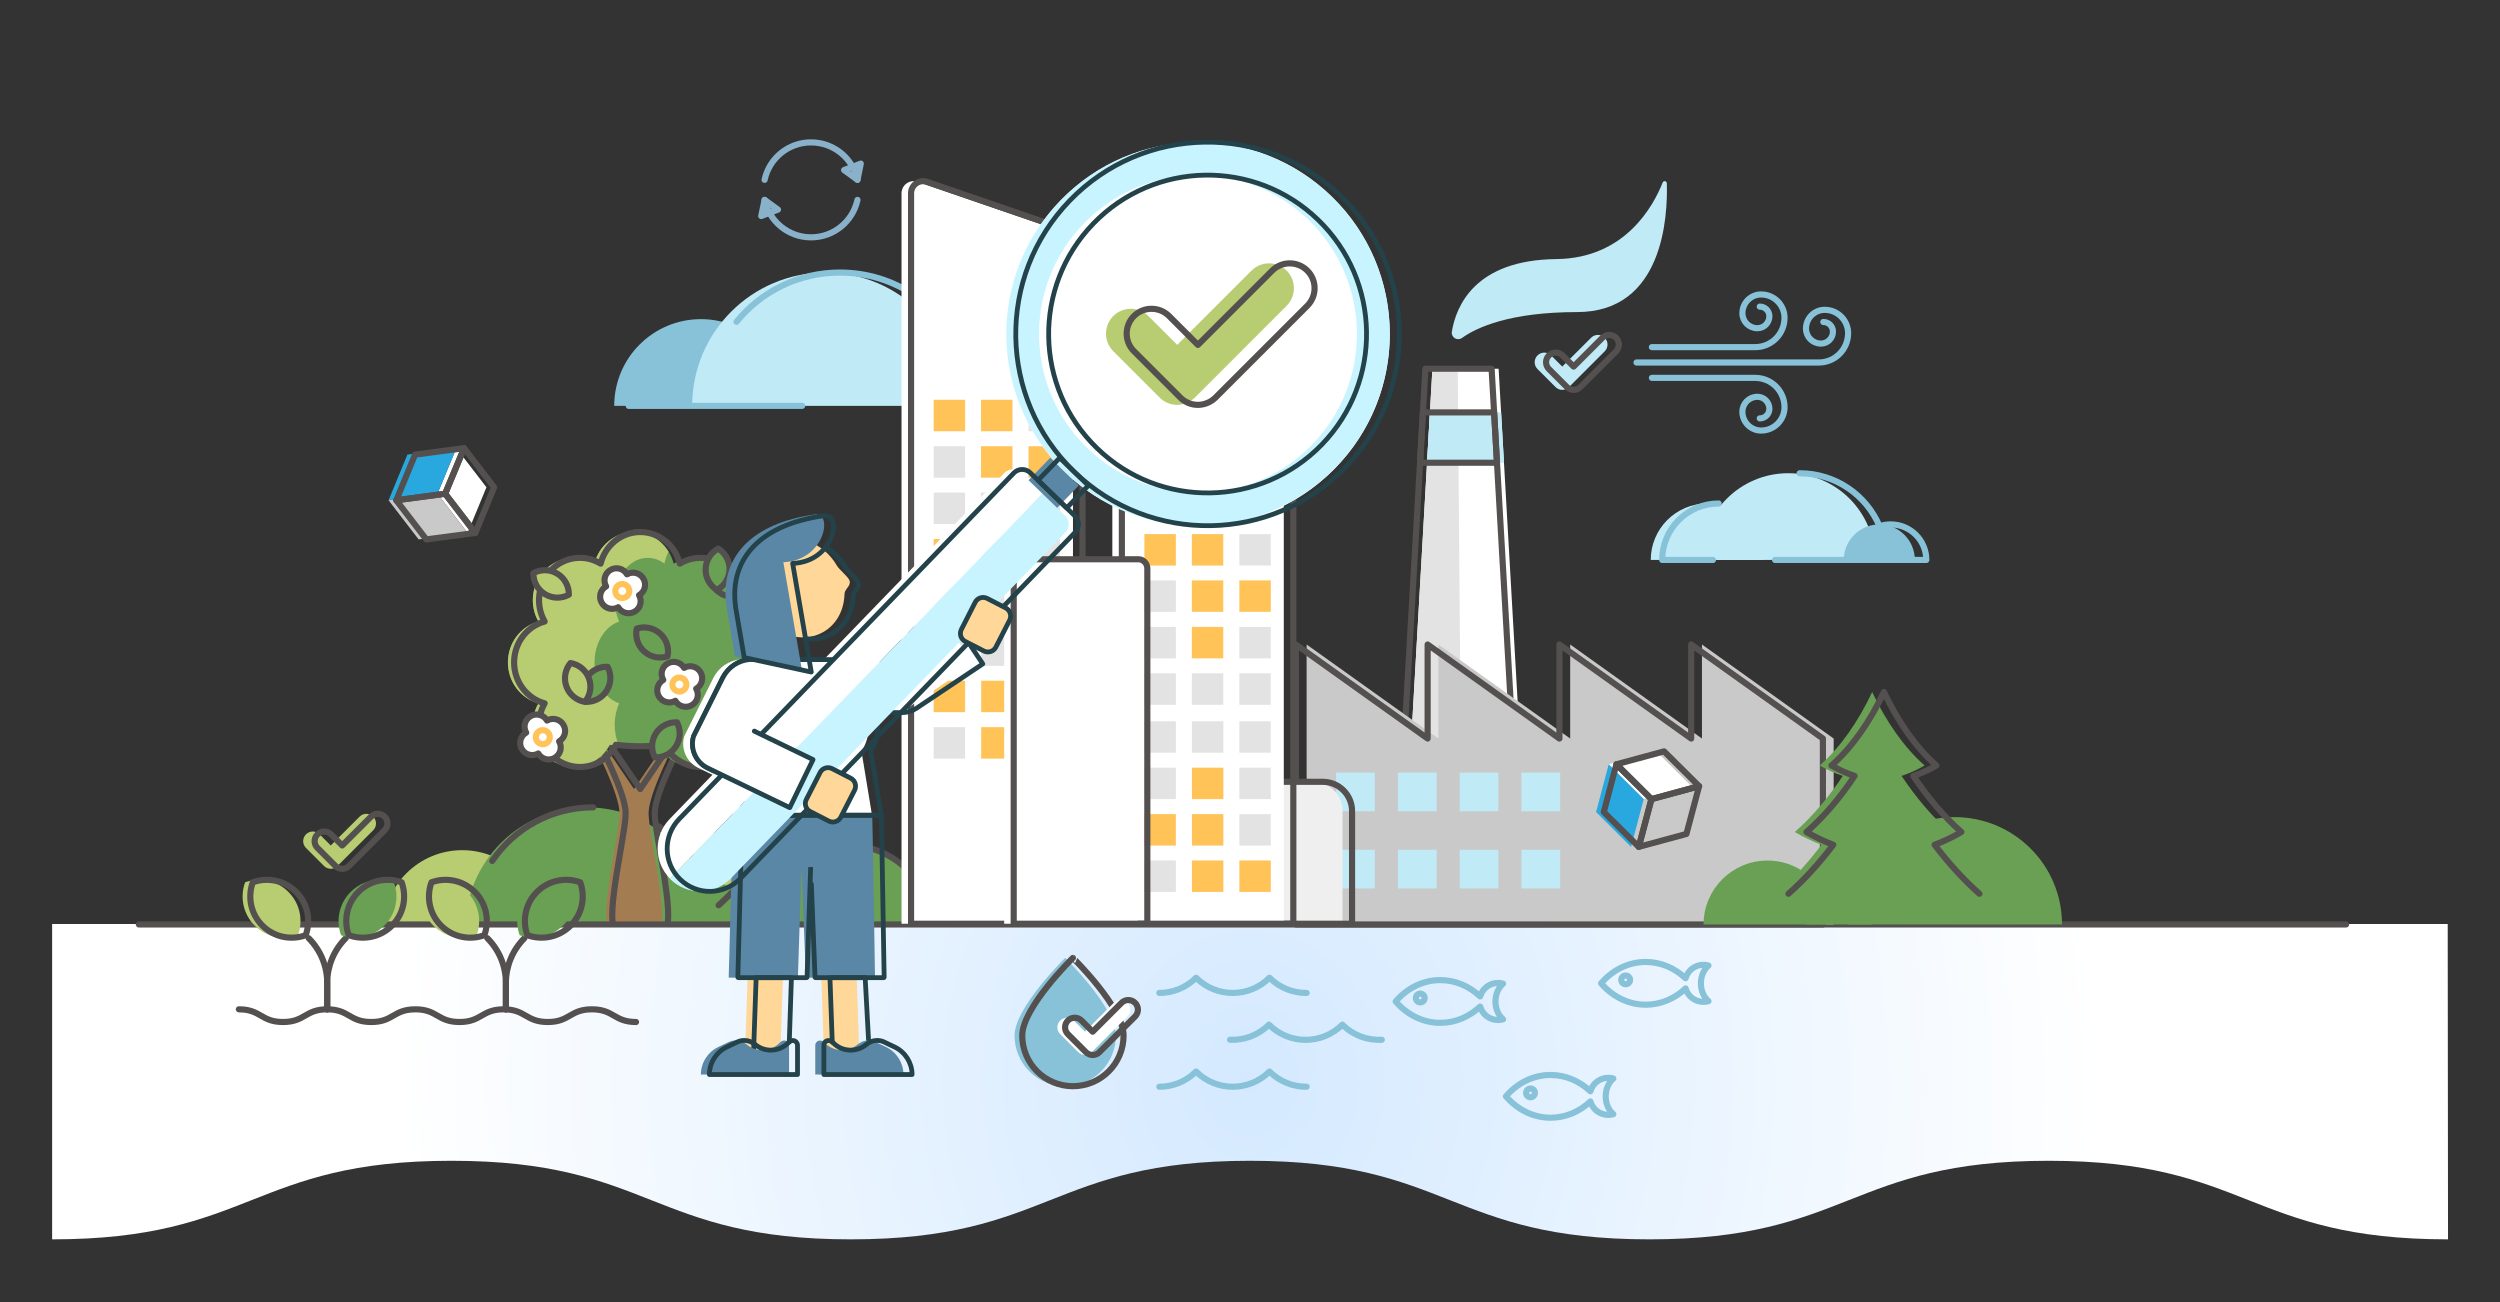 <?xml version="1.0" encoding="UTF-8"?> <!-- Generator: Adobe Illustrator 26.3.1, SVG Export Plug-In . SVG Version: 6.00 Build 0) --> <svg xmlns="http://www.w3.org/2000/svg" xmlns:xlink="http://www.w3.org/1999/xlink" id="Layer_1" x="0px" y="0px" viewBox="0 0 3251.7 1694.1" style="enable-background:new 0 0 3251.7 1694.1;" xml:space="preserve"><rect x="0" y="0" width="3251.7" height="1694.1" fill="#333333" stroke="none"/> <style type="text/css"> .st0{fill:#B8CC71;} .st1{fill:#6AA053;} .st2{fill:none;stroke:#54504F;stroke-width:8;stroke-linecap:round;stroke-linejoin:round;stroke-miterlimit:10;} .st3{fill:#A37C52;} .st4{fill:#6AA053;stroke:#54504F;stroke-width:8;stroke-linecap:round;stroke-linejoin:round;stroke-miterlimit:10;} .st5{fill:#B8CC71;stroke:#54504F;stroke-width:8;stroke-linecap:round;stroke-linejoin:round;stroke-miterlimit:10;} .st6{fill:#FFFFFF;stroke:#54504F;stroke-width:8;stroke-linecap:round;stroke-linejoin:round;stroke-miterlimit:10;} .st7{fill:none;stroke:#FFC357;stroke-width:8;stroke-linecap:round;stroke-linejoin:round;stroke-miterlimit:10;} .st8{fill:url(#XMLID_00000044153829764413525520000010241468661899975099_);} .st9{fill:#88C2D8;} .st10{fill:#C1EAF7;} .st11{fill:none;stroke:#88C2D8;stroke-width:8;stroke-linecap:round;stroke-linejoin:round;stroke-miterlimit:10;} .st12{fill:#EA9188;} .st13{fill:#FFFFFF;} .st14{fill:#E3E3E3;} .st15{fill:#C9C9C9;} .st16{fill:#FFC357;} .st17{fill:#EFEFEF;} .st18{fill:#5B87A6;} .st19{fill:none;stroke:#23424A;stroke-width:6.247;stroke-linecap:round;stroke-linejoin:round;stroke-miterlimit:10;} .st20{fill:#FFD799;} .st21{fill:#C7F4FF;} .st22{fill:none;stroke:#23424A;stroke-width:6.247;stroke-linecap:round;stroke-linejoin:round;stroke-miterlimit:10;} .st23{fill:none;stroke:#89B1C9;stroke-width:8;stroke-linecap:round;stroke-linejoin:round;stroke-miterlimit:10;} .st24{fill:#29A8DF;} </style> <g> <g> <path class="st0" d="M601.2,1105.8c-56.7,0-102.7,46-102.7,102.7h205.5C703.9,1151.8,657.9,1105.8,601.2,1105.8z"></path> <path class="st0" d="M939.5,1082.9c-69.4,0-125.7,56.3-125.7,125.7h251.3C1065.2,1139.1,1008.9,1082.9,939.5,1082.9z"></path> <g> <rect x="951.5" y="1180" class="st1" width="68" height="28.5"></rect> <path class="st1" d="M913.1,1143.6c-35.9,0-64.9,29.1-64.9,64.9h129.8C978.1,1172.7,949,1143.6,913.1,1143.6z"></path> <path class="st1" d="M1103.2,1099.5c-60.2,0-109.1,48.8-109.1,109.1h218.1C1212.3,1148.3,1163.5,1099.5,1103.2,1099.5z"></path> <path class="st1" d="M1074.8,1127.7c9.1-3.4,18.2-7.7,27.2-13c-17.8-15.8-34.1-35.1-48.7-57c7.9-2.5,15.7-6,23.4-10.5 c-21.1-18.7-39.1-44.7-53.2-74.6c-14.2,30-32.1,55.9-53.2,74.6c7.7,4.5,15.5,8,23.4,10.5c-14.6,21.9-30.9,41.2-48.7,57 c9,5.3,18.1,9.6,27.2,13c-14.1,18.6-29.3,35.4-45.5,49.8c63.4,37,130.3,37,193.8,0C1104.1,1163,1088.9,1146.3,1074.8,1127.7z"></path> <path class="st2" d="M1128.3,1177.4c-16.2-14.4-31.4-31.1-45.5-49.8c9.1-3.4,18.2-7.7,27.2-13c-17.8-15.8-34.1-35.1-48.7-57 c7.9-2.5,15.7-6,23.4-10.5c-21.1-18.7-39.1-44.7-53.2-74.6c-14.2,30-32.1,55.9-53.2,74.6c7.7,4.5,15.5,8,23.4,10.5 c-14.6,21.9-30.9,41.2-48.7,57c9,5.3,18.1,9.6,27.2,13c-14.1,18.6-29.3,35.4-45.5,49.8"></path> </g> <path class="st1" d="M763.5,1050.1c-87.5,0-158.4,70.9-158.4,158.4h316.9C921.9,1121,851,1050.1,763.5,1050.1z"></path> <path class="st2" d="M771.5,1050.1c-54.6,0-102.8,27.6-131.3,69.7"></path> <path class="st2" d="M907.8,1127.7c-13.4-22.6-32.3-41.6-54.9-55.1"></path> <g> <path class="st3" d="M843.6,1057c0.5-25.7,34.3-90.5,34.3-90.5l-9.8-4.1l-43.4,63.9l-43.4-63.9l-9.8,4.1c0,0,33.8,64.8,34.3,90.5 c0.5,25.7-26.9,134.1-14,151.6h65.9C870.5,1191.1,843.1,1082.7,843.6,1057z"></path> <path class="st2" d="M851.6,1057c0.5-25.7,34.3-90.5,34.3-90.5l-9.8-4.1l-43.4,63.9l-43.4-63.9l-9.8,4.1c0,0,33.8,64.8,34.3,90.5 c0.5,25.7-26.9,134.1-14,151.6h65.9C878.5,1191.1,851.1,1082.7,851.6,1057z"></path> <path class="st1" d="M988.7,861.6c0-25.6-16.9-47-39.7-53.2c12-21.1,9.2-48.6-8.3-66.7c-17.5-18.1-44.1-20.9-64.5-8.6 c-6-23.6-26.7-41.1-51.5-41.1s-45.5,17.4-51.5,41.1c-20.4-12.4-47-9.5-64.5,8.6c-17.5,18.1-20.3,45.6-8.3,66.7 c-22.9,6.2-39.7,27.6-39.7,53.2c0,25.6,16.9,47,39.7,53.2c-12,21.1-9.2,48.6,8.3,66.7c20.8,21.5,54.5,21.5,75.2,0 c3.7-3.9,6.8-8.2,9.2-12.8c20.6,2.6,42.5,2.6,63.1,0c2.4,4.6,5.5,8.9,9.2,12.8c20.8,21.5,54.5,21.5,75.2,0 c17.5-18.1,20.3-45.6,8.3-66.7C971.8,908.7,988.7,887.2,988.7,861.6z"></path> <g> <path class="st0" d="M805.4,914.8c-18.5-6.2-32.1-27.6-32.1-53.2c0-25.6,13.6-47,32.1-53.2c-9.7-21.1-7.4-48.6,6.7-66.7 c14.1-18.1,35.7-20.9,52.1-8.6c1.1-5.6,3-10.8,5.3-15.6c-9.4-15.3-26-25.5-44.9-25.5c-24.7,0-45.5,17.4-51.5,41.1 c-20.4-12.4-47-9.5-64.5,8.6c-17.5,18.1-20.3,45.6-8.3,66.7c-22.9,6.2-39.7,27.6-39.7,53.2c0,25.6,16.9,47,39.7,53.2 c-12,21.1-9.2,48.6,8.3,66.7c20.8,21.5,54.5,21.5,75.2,0c3.7-3.9,6.8-8.2,9.2-12.8c4,0.5,8,0.9,12.1,1.2 C797.6,952.9,797.6,931.8,805.4,914.8z"></path> </g> <path class="st2" d="M996.7,861.6c0-25.6-16.9-47-39.7-53.2c12-21.1,9.2-48.6-8.3-66.7s-44.1-20.9-64.5-8.6 c-6-23.6-26.7-41.1-51.5-41.1c-24.7,0-45.5,17.4-51.5,41.1c-20.4-12.4-47-9.5-64.5,8.6c-17.5,18.1-20.3,45.6-8.3,66.7 c-22.9,6.2-39.7,27.6-39.7,53.2c0,25.6,16.9,47,39.7,53.2c-12,21.1-9.2,48.6,8.3,66.7c20.8,21.5,54.5,21.5,75.2,0 c3.7-3.9,6.8-8.2,9.2-12.8c20.6,2.6,42.5,2.6,63.1,0c2.4,4.6,5.5,8.9,9.2,12.8c20.8,21.5,54.5,21.5,75.2,0 c17.5-18.1,20.3-45.6,8.3-66.7C979.8,908.7,996.7,887.2,996.7,861.6z"></path> <g> <path class="st4" d="M984,753c-2.7,10.4-10.6,19.2-21.7,22.3c-11.1,3.1-22.5-0.2-30.2-7.7c2.7-10.4,10.6-19.2,21.7-22.3 C964.9,742.2,976.3,745.6,984,753z"></path> </g> <g> <path class="st5" d="M739.9,773.5c-9.4,5.2-21.3,5.3-31.1-0.7c-9.8-6-15.2-16.5-15-27.3c9.4-5.2,21.3-5.3,31.1,0.7 C734.8,752.2,740.1,762.8,739.9,773.5z"></path> </g> <g> <path class="st4" d="M932.5,767.4c-9.1-5.7-15.1-15.9-14.7-27.4c0.4-11.5,6.9-21.4,16.4-26.4c9.1,5.7,15.1,15.9,14.7,27.4 C948.5,752.4,941.9,762.3,932.5,767.4z"></path> </g> <g> <path class="st4" d="M868.2,853.7c-10.2,3.3-21.9,1.2-30.4-6.5c-8.6-7.7-11.8-19.1-9.6-29.6c10.2-3.3,21.9-1.2,30.4,6.5 C867.2,831.8,870.5,843.1,868.2,853.7z"></path> </g> <g> <path class="st4" d="M761.6,912.9c-5-9.5-4.9-21.3,1.2-31.1c6.1-9.7,16.8-14.9,27.5-14.5c5,9.5,4.9,21.3-1.2,31.1 C783,908.1,772.4,913.3,761.6,912.9z"></path> </g> <g> <path class="st4" d="M851.8,985.1c-5-9.5-4.9-21.3,1.2-31.1c6.1-9.7,16.8-14.9,27.5-14.5c5,9.5,4.9,21.3-1.2,31.1 C873.2,980.3,862.6,985.5,851.8,985.1z"></path> </g> <g> <path class="st4" d="M926.2,914.8c6-8.9,16.4-14.5,27.9-13.7c11.5,0.8,21.1,7.7,25.9,17.3c-6,8.9-16.4,14.5-27.9,13.7 S930.9,924.5,926.2,914.8z"></path> </g> <g> <path class="st5" d="M760.8,912.9c-10.6-1.8-20-9-24-19.8c-4-10.8-1.6-22.4,5.2-30.7c10.6,1.8,20,9,24,19.8 S767.7,904.6,760.8,912.9z"></path> </g> </g> <path class="st2" d="M1182.6,1133.8c-19.9-21.1-48.1-34.3-79.4-34.3c-2.8,0-5.5,0.1-8.2,0.3"></path> <path class="st2" d="M1212.3,1208.5c0-20.4-5.6-39.4-15.3-55.7"></path> </g> <g> <g> <g> <path class="st6" d="M727.2,964.3c7.5-4.3,10.1-13.9,5.7-21.4c-4.3-7.5-13.9-10.1-21.4-5.7c-4.3-7.5-13.9-10.1-21.4-5.7 s-10.1,13.9-5.7,21.4c-7.5,4.3-10.1,13.9-5.7,21.4c4.3,7.5,13.9,10.1,21.4,5.7c4.3,7.5,13.9,10.1,21.4,5.7 S731.6,971.8,727.2,964.3z"></path> <ellipse transform="matrix(0.817 -0.577 0.577 0.817 -423.735 582.921)" class="st7" cx="705.8" cy="958.6" rx="9.1" ry="9.1"></ellipse> </g> </g> </g> <g> <g> <g> <path class="st6" d="M905.5,895.8c7.5-4.3,10.1-13.9,5.7-21.4c-4.3-7.5-13.9-10.1-21.4-5.7c-4.3-7.5-13.9-10.1-21.4-5.7 c-7.5,4.3-10.1,13.9-5.7,21.4c-7.5,4.3-10.1,13.9-5.7,21.4c4.3,7.5,13.9,10.1,21.4,5.7c4.3,7.5,13.9,10.1,21.4,5.7 C907.3,912.9,909.9,903.3,905.5,895.8z"></path> <ellipse transform="matrix(0.257 -0.966 0.966 0.257 -203.358 1515.644)" class="st7" cx="884.1" cy="890.1" rx="9.1" ry="9.1"></ellipse> </g> </g> </g> <g> <g> <g> <path class="st6" d="M831.2,774.1c7.5-4.3,10.1-13.9,5.7-21.4c-4.3-7.5-13.9-10.1-21.4-5.7c-4.3-7.5-13.9-10.1-21.4-5.7 c-7.5,4.3-10.1,13.9-5.7,21.4c-7.5,4.3-10.1,13.9-5.7,21.4c4.3,7.5,13.9,10.1,21.4,5.7c4.3,7.5,13.9,10.1,21.4,5.7 C833,791.2,835.5,781.6,831.2,774.1z"></path> <ellipse transform="matrix(0.42 -0.907 0.907 0.42 -227.656 1180.504)" class="st7" cx="809.8" cy="768.4" rx="9.1" ry="9.1"></ellipse> </g> </g> </g> </g> <g id="Layer_3"> </g> <g id="Layer_5"> </g> <radialGradient id="XMLID_00000008147580355197524270000003052890497009928886_" cx="1512.42" cy="287.1" r="1242.976" gradientTransform="matrix(0.892 0 0 -1 276.115 1694)" gradientUnits="userSpaceOnUse"> <stop offset="0" style="stop-color:#D4E9FF"></stop> <stop offset="1" style="stop-color:#FFFFFF"></stop> </radialGradient> <path id="XMLID_00000163788547779885133420000003112127443752394643_" style="fill:url(#XMLID_00000008147580355197524270000003052890497009928886_);" d=" M67.8,1612c259.7,0,259.7-102.2,519.4-102.2S846.8,1612,1106.5,1612s259.7-102.2,519.4-102.2s259.7,102.2,519.4,102.2 s259.7-102.2,519.4-102.2s259.7,102.2,519.4,102.2l-0.4-410.2H67.8V1612z"></path> <g> <g> <g> <path class="st9" d="M911.7,415.1c-62.3,0-112.8,50.5-112.8,112.8h225.6C1024.5,465.6,974,415.1,911.7,415.1z"></path> <path class="st10" d="M1073.7,354.5c-95.7,0-173.4,77.6-173.4,173.4H1247C1247.1,432.2,1169.5,354.5,1073.7,354.5z"></path> <path class="st10" d="M1255.9,456.9c-39.2,0-71,31.8-71,71h142C1326.9,488.7,1295.1,456.9,1255.9,456.9z"></path> </g> </g> <path class="st11" d="M1265.9,527.9h79.8c0-39.2-31.8-71-71-71c-7.8,0-15.3,1.3-22.4,3.6c-26.3-62.3-87.9-106-159.8-106 c-54.3,0-102.7,24.9-134.5,64"></path> <polyline class="st11" points="817.8,527.9 919.2,527.9 1043.3,527.9 "></polyline> </g> <line class="st2" x1="180.6" y1="1202.4" x2="3051.5" y2="1202.4"></line> <path class="st10" d="M1901.5,439.6c-6.1,4.3-14.3-0.8-13.1-8.2c5.5-33.4,30.1-93.3,135.8-94.4c90-0.9,126.7-70,138.4-99.6 c1.1-2.8,5.3-2.1,5.4,0.9c1.3,42.8-4.4,167.6-116.6,167.6C1964.1,406,1921.1,425.6,1901.5,439.6z"></path> <g> <path class="st11" d="M2212.3,1279c0-9.5,3.9-17.9,9.9-23.2c-2.1-0.6-4.3-0.9-6.6-0.9c-11,0-20.3,7.4-23.2,17.5 c-14.1-13.2-32.1-21.2-51.8-21.2c-22.8,0-43.3,10.6-58.1,27.8c14.8,17.1,35.3,27.8,58.1,27.8c19.7,0,37.8-8,51.8-21.2 c2.9,10.1,12.1,17.5,23.2,17.5c2.3,0,4.5-0.3,6.6-0.9C2216.2,1297,2212.3,1288.6,2212.3,1279z"></path> <path class="st11" d="M2120.2,1274.5c0,3.1-2.5,5.7-5.7,5.7c-3.1,0-5.7-2.5-5.7-5.7c0-3.1,2.5-5.7,5.7-5.7 C2117.6,1268.9,2120.2,1271.4,2120.2,1274.5z"></path> </g> <g> <path class="st11" d="M2088.5,1426c0-9.5,3.9-17.9,9.9-23.2c-2.1-0.6-4.3-0.9-6.6-0.9c-11,0-20.3,7.4-23.2,17.5 c-14.1-13.2-32.1-21.2-51.8-21.2c-22.8,0-43.3,10.6-58.1,27.8c14.8,17.1,35.3,27.8,58.1,27.8c19.7,0,37.8-8,51.8-21.2 c2.9,10.1,12.1,17.5,23.2,17.5c2.3,0,4.5-0.3,6.6-0.9C2092.4,1444,2088.5,1435.6,2088.5,1426z"></path> <path class="st11" d="M1996.4,1421.5c0,3.1-2.5,5.7-5.7,5.7s-5.7-2.5-5.7-5.7c0-3.1,2.5-5.7,5.7-5.7S1996.4,1418.4,1996.4,1421.5z"></path> </g> <g> <path class="st11" d="M1945.1,1302.6c0-9.5,3.9-17.9,9.9-23.2c-2.1-0.6-4.3-0.9-6.6-0.9c-11,0-20.3,7.4-23.2,17.5 c-14.1-13.2-32.1-21.2-51.8-21.2c-22.8,0-43.3,10.6-58.1,27.8c14.8,17.1,35.3,27.8,58.1,27.8c19.7,0,37.8-8,51.8-21.2 c2.9,10.1,12.1,17.5,23.2,17.5c2.3,0,4.5-0.3,6.6-0.9C1949,1320.6,1945.1,1312.2,1945.1,1302.6z"></path> <path class="st11" d="M1853,1298.1c0,3.1-2.5,5.7-5.7,5.7c-3.1,0-5.7-2.5-5.7-5.7c0-3.1,2.5-5.7,5.7-5.7 C1850.5,1292.5,1853,1295,1853,1298.1z"></path> </g> <g> <g> <rect x="1806.2" y="1135.2" class="st12" width="201.8" height="64.9"></rect> <polygon class="st13" points="1863.1,479.6 1949.2,479.6 1986.7,1135.2 1825.7,1135.2 "></polygon> <g id="XMLID_4_"> <g> <polygon class="st14" points="1863.1,479.6 1825.7,1135.2 1901.3,1135.2 1896.1,479.6 "></polygon> </g> </g> <polygon class="st10" points="1956.2,601.9 1856.1,601.9 1859.8,536.4 1952.5,536.4 "></polygon> </g> <g> <rect x="1796.2" y="1135.2" class="st2" width="201.8" height="64.9"></rect> <polygon class="st2" points="1854,479.6 1940.1,479.6 1977.6,1135.2 1816.6,1135.2 "></polygon> <polygon class="st2" points="1947.1,601.9 1847,601.9 1850.7,536.4 1943.4,536.4 "></polygon> </g> <polygon class="st15" points="1870.9,960.6 1870.9,838.3 2042.3,960.6 2042.3,838.3 2213.7,960.6 2213.7,838.3 2385,960.6 2385,1202.4 1699.5,1202.4 1699.5,960.6 1699.5,838.3 "></polygon> <polygon class="st2" points="1856.9,960.6 1856.9,838.3 2028.3,960.6 2028.3,838.3 2199.7,960.6 2199.7,838.3 2371,960.6 2371,1202.4 1685.5,1202.4 1685.5,960.6 1685.5,838.3 "></polygon> <g> <g> <rect x="1737.9" y="1105.3" class="st10" width="50.3" height="50.3"></rect> <rect x="1818.3" y="1105.3" class="st10" width="50.3" height="50.3"></rect> <rect x="1898.6" y="1105.3" class="st10" width="50.3" height="50.3"></rect> <rect x="1978.9" y="1105.3" class="st10" width="50.4" height="50.3"></rect> </g> <g> <rect x="1737.9" y="1004.9" class="st10" width="50.3" height="50.3"></rect> <rect x="1818.3" y="1004.9" class="st10" width="50.3" height="50.3"></rect> <rect x="1898.6" y="1004.9" class="st10" width="50.3" height="50.3"></rect> <rect x="1978.9" y="1004.9" class="st10" width="50.4" height="50.3"></rect> </g> </g> </g> <g> <path class="st13" d="M1193.4,236.5l191.7,65.9c6.3,2.2,10.5,8.1,10.5,14.8v884.3h-223V251.3C1172.7,240.5,1183.3,233,1193.4,236.5 z"></path> <path class="st2" d="M1205.8,236.5l191.7,65.9c6.3,2.2,10.5,8.1,10.5,14.8v884.3h-223V251.3C1185.1,240.5,1195.7,233,1205.8,236.5z "></path> <g> <g> <rect x="1337.8" y="520" class="st14" width="40.9" height="40.9"></rect> <rect x="1276" y="520" class="st16" width="40.9" height="40.9"></rect> <rect x="1214.4" y="520" class="st16" width="40.9" height="40.9"></rect> </g> <g> <rect x="1337.8" y="580.4" class="st16" width="40.9" height="40.9"></rect> <rect x="1276" y="580.4" class="st16" width="40.9" height="40.9"></rect> <rect x="1214.4" y="580.4" class="st14" width="40.9" height="40.9"></rect> </g> <g> <rect x="1337.8" y="640.7" class="st14" width="40.9" height="40.9"></rect> <rect x="1276" y="640.7" class="st14" width="40.9" height="40.9"></rect> <rect x="1214.4" y="640.7" class="st14" width="40.9" height="40.9"></rect> </g> <g> <rect x="1337.8" y="701.1" class="st14" width="40.9" height="40.9"></rect> <rect x="1276" y="701.1" class="st14" width="40.9" height="40.9"></rect> <rect x="1214.4" y="701.1" class="st16" width="40.9" height="40.9"></rect> </g> </g> <g> <g> <rect x="1214.4" y="945.8" class="st14" width="40.9" height="40.9"></rect> <rect x="1276.2" y="945.8" class="st16" width="40.9" height="40.9"></rect> <rect x="1337.8" y="945.8" class="st16" width="40.9" height="40.9"></rect> </g> <g> <rect x="1214.4" y="885.4" class="st16" width="40.9" height="40.9"></rect> <rect x="1276.2" y="885.4" class="st16" width="40.9" height="40.9"></rect> <rect x="1337.8" y="885.4" class="st14" width="40.9" height="40.9"></rect> </g> <g> <rect x="1214.4" y="825.2" class="st14" width="40.9" height="40.9"></rect> <rect x="1276.2" y="825.2" class="st14" width="40.9" height="40.9"></rect> <rect x="1337.8" y="825.2" class="st14" width="40.9" height="40.9"></rect> </g> <g> <rect x="1214.4" y="764.7" class="st14" width="40.9" height="40.9"></rect> <rect x="1276.2" y="764.7" class="st14" width="40.9" height="40.9"></rect> <rect x="1337.8" y="764.7" class="st16" width="40.9" height="40.9"></rect> </g> </g> <path class="st17" d="M1708.1,1016.9h-134v184.6h172.1v-146.4C1746.3,1034,1729.2,1016.9,1708.1,1016.9z"></path> <path class="st2" d="M1720.5,1016.9h-134v184.6h172.1v-146.4C1758.7,1034,1741.6,1016.9,1720.5,1016.9z"></path> <path class="st13" d="M1462.5,631h191.7c8.7,0,15.6,7.1,15.6,15.6v554.9h-223V646.6C1446.9,638.1,1453.8,631,1462.5,631z"></path> <path class="st2" d="M1474.9,631h191.7c8.7,0,15.6,7.1,15.6,15.6v554.9h-223V646.6C1459.3,638.1,1466.2,631,1474.9,631z"></path> <g> <g> <rect x="1612" y="694.7" class="st14" width="40.9" height="40.9"></rect> <rect x="1550.2" y="694.7" class="st16" width="40.9" height="40.9"></rect> <rect x="1488.5" y="694.7" class="st16" width="40.9" height="40.9"></rect> </g> <g> <rect x="1612" y="754.9" class="st16" width="40.9" height="40.9"></rect> <rect x="1550.2" y="754.9" class="st16" width="40.9" height="40.9"></rect> <rect x="1488.5" y="754.9" class="st14" width="40.9" height="40.9"></rect> </g> <g> <rect x="1612" y="815.4" class="st14" width="40.9" height="40.9"></rect> <rect x="1550.2" y="815.4" class="st16" width="40.9" height="40.9"></rect> <rect x="1488.5" y="815.4" class="st14" width="40.9" height="40.9"></rect> </g> <g> <rect x="1612" y="875.8" class="st14" width="40.9" height="40.9"></rect> <rect x="1550.2" y="875.8" class="st14" width="40.9" height="40.9"></rect> <rect x="1488.5" y="875.8" class="st14" width="40.9" height="40.9"></rect> </g> </g> <g> <g> <rect x="1488.5" y="1119.2" class="st14" width="40.9" height="40.9"></rect> <rect x="1550.3" y="1119.2" class="st16" width="40.9" height="40.9"></rect> <rect x="1612" y="1119.2" class="st16" width="40.9" height="40.9"></rect> </g> <g> <rect x="1488.5" y="1058.9" class="st16" width="40.9" height="40.9"></rect> <rect x="1550.3" y="1058.9" class="st16" width="40.9" height="40.9"></rect> <rect x="1612" y="1058.9" class="st14" width="40.9" height="40.9"></rect> </g> <g> <rect x="1488.5" y="998.5" class="st14" width="40.9" height="40.9"></rect> <rect x="1550.3" y="998.5" class="st16" width="40.9" height="40.9"></rect> <rect x="1612" y="998.5" class="st14" width="40.9" height="40.9"></rect> </g> <g> <rect x="1488.5" y="938.1" class="st14" width="40.9" height="40.9"></rect> <rect x="1550.3" y="938.1" class="st14" width="40.9" height="40.9"></rect> <rect x="1612" y="938.1" class="st14" width="40.9" height="40.9"></rect> </g> </g> <path class="st13" d="M1468.2,727.4h-150.6c-6.3,0-11.5,5.2-11.5,11.5v462.6h173.8V739.1C1479.7,732.6,1474.6,727.4,1468.2,727.4z"></path> <path class="st2" d="M1480.6,727.4H1330c-6.3,0-11.5,5.2-11.5,11.5v462.6h173.8V739.1C1492.1,732.6,1487,727.4,1480.6,727.4z"></path> </g> <g> <path class="st2" d="M310.7,1312.8c28.7,0,28.7,16.5,57.4,16.5c28.7,0,28.7-16.5,57.4-16.5c28.7,0,28.7,16.5,57.4,16.5 c28.7,0,28.7-16.5,57.4-16.5c28.7,0,28.7,16.5,57.4,16.5c28.7,0,28.7-16.5,57.4-16.5c28.7,0,28.7,16.5,57.4,16.5 c28.7,0,28.7-16.5,57.4-16.5s28.7,16.5,57.4,16.5"></path> <path class="st2" d="M633.9,1220.3c15.4,15.4,24.1,36.4,24.1,58.2v34.4"></path> <path class="st0" d="M607.5,1160.1c-15.2-15.2-37.3-19.4-56.3-12.5c-6.9,19-2.8,41.1,12.5,56.3c15.2,15.2,37.3,19.4,56.3,12.5 C626.9,1197.4,622.7,1175.3,607.5,1160.1z"></path> <path class="st2" d="M682.1,1220.3c-15.4,15.4-24.1,36.4-24.1,58.2v34.4"></path> <path class="st1" d="M688.4,1160.1c15.2-15.2,37.3-19.4,56.3-12.5c6.9,19,2.8,41.1-12.5,56.3c-15.2,15.2-37.3,19.4-56.3,12.5 C669.1,1197.4,673.2,1175.3,688.4,1160.1z"></path> <path class="st2" d="M401.5,1220.3c15.4,15.4,24.1,36.4,24.1,58.2v34.4"></path> <path class="st0" d="M375.1,1160.1c-15.2-15.2-37.3-19.4-56.3-12.5c-6.9,19-2.8,41.1,12.5,56.3c15.2,15.2,37.3,19.4,56.3,12.5 C394.5,1197.4,390.4,1175.3,375.1,1160.1z"></path> <path class="st2" d="M449.7,1220.3c-15.4,15.4-24.1,36.4-24.1,58.2v34.4"></path> <path class="st1" d="M456.1,1160.1c15.2-15.2,37.3-19.4,56.3-12.5c6.9,19,2.8,41.1-12.5,56.3c-15.2,15.2-37.3,19.4-56.3,12.5 C436.7,1197.4,440.9,1175.3,456.1,1160.1z"></path> <path class="st2" d="M617.5,1160.1c-15.2-15.2-37.3-19.4-56.3-12.5c-6.9,19-2.8,41.1,12.5,56.3c15.2,15.2,37.3,19.4,56.3,12.5 C636.9,1197.4,632.7,1175.3,617.5,1160.1z"></path> <path class="st2" d="M698.4,1160.1c15.2-15.2,37.3-19.4,56.3-12.5c6.9,19,2.8,41.1-12.5,56.3c-15.2,15.2-37.3,19.4-56.3,12.5 C679.1,1197.4,683.2,1175.3,698.4,1160.1z"></path> <path class="st2" d="M385.1,1160.1c-15.2-15.2-37.3-19.4-56.3-12.5c-6.9,19-2.8,41.1,12.5,56.3c15.2,15.2,37.3,19.4,56.3,12.5 C404.5,1197.4,400.4,1175.3,385.1,1160.1z"></path> <path class="st2" d="M466.1,1160.1c15.2-15.2,37.3-19.4,56.3-12.5c6.9,19,2.8,41.1-12.5,56.3c-15.2,15.2-37.3,19.4-56.3,12.5 C446.7,1197.4,450.9,1175.3,466.1,1160.1z"></path> </g> <g> <rect x="2348.1" y="1165.9" class="st1" width="87.2" height="36.5"></rect> <path class="st1" d="M2298.9,1119.3c-45.9,0-83.1,37.2-83.1,83.1h166.2C2382.1,1156.5,2344.9,1119.3,2298.9,1119.3z"></path> <path class="st1" d="M2542.3,1062.8c-77.2,0-139.6,62.6-139.6,139.6h279.3C2682.1,1125.2,2619.5,1062.8,2542.3,1062.8z"></path> <path class="st1" d="M2501,1098.8c11.7-4.4,23.4-9.9,34.8-16.6c-22.9-20.2-43.7-45-62.5-73c10.1-3.3,20.1-7.8,30-13.5 c-27.1-24-50-57.2-68.2-95.6c-18.1,38.4-41.1,71.6-68.2,95.6c9.9,5.7,19.9,10.2,30,13.5c-18.6,28.1-39.5,52.8-62.5,73 c11.6,6.7,23.1,12.2,34.8,16.6c-18.1,23.8-37.5,45.3-58.3,63.7c81.2,47.4,166.9,47.4,248.1,0 C2538.5,1144.1,2519.1,1122.7,2501,1098.8z"></path> <path class="st2" d="M2574.6,1162.5c-20.8-18.4-40.2-39.9-58.3-63.7c11.7-4.4,23.4-9.9,34.8-16.6c-22.9-20.2-43.7-45-62.5-73 c10.1-3.3,20.1-7.8,30-13.5c-27.1-24-50-57.2-68.2-95.6c-18.1,38.4-41.1,71.6-68.2,95.6c9.9,5.7,19.9,10.2,30,13.5 c-18.6,28.1-39.5,52.8-62.5,73c11.6,6.7,23.1,12.2,34.8,16.6c-18.1,23.8-37.5,45.3-58.3,63.7"></path> </g> <g> <path class="st18" d="M947.8,1271.1l5.8-210.2c0-0.2,0.2-0.5,0.5-0.5h88.3h1.1h91c0.3,0,3.6,210.7,3.6,210.7c0,0.3-0.2,0.5-0.5,0.5 h-88.9c-0.3,0-0.5-0.2-0.5-0.5c0,0-5.7-143.9-5.7-143.4l-4.7,143.4c0,0.2-0.2,0.5-0.5,0.5h-88.9 C947.9,1271.6,947.8,1271.2,947.8,1271.1z"></path> <g> <path class="st13" d="M953.2,1020.7v39.6h181l-13.7-83.2l0.5-0.8c8.4-12.9,10.8-28.9,6.5-43.7l-1.6-5.7h34.9c7,0,13.6-2,19.3-5.8 l85.9-57.6l-38.5-57.5l-77.2,51.8h-67.9h-18.6l-100.1-0.2c-7.5,0.5-14.6,3-20.8,7.1s-11.2,9.6-14.7,16.4l-38.1,76.3 c-4.9,16.1,2.6,33.8,18.2,41.4L953.2,1020.7z"></path> </g> <g> <path class="st19" d="M1138,926.9h34.9c7,0,13.6-2,19.3-5.8l86.1-57.6l-38.5-57.5l-77.2,51.8h-67.9"></path> </g> <path class="st19" d="M965.3,1020.7v39.6h181l-13.7-83.2l0.5-0.8c8.4-12.9,10.8-28.9,6.5-43.7l-9.9-34.7"></path> <polygon class="st20" points="1117.7,1372.5 1071.8,1372.5 1068.3,1271.6 1114.3,1271.6 "></polygon> <polyline class="st19" points="1082.5,1355.4 1079.5,1271.6 1125.3,1271.6 1129.9,1356.4 "></polyline> <path class="st18" d="M1066.7,1353.4c1.8,0,3.5,0.8,4.8,1.9c5.9,6.5,14.2,10.6,23.7,10.6c7.8,0,14.9-2.8,20.4-7.4 c4-3.3,8.8-5.2,13.9-5.2h0.2c3,0,6.1,0.6,8.8,1.9l13.7,6.5c13.9,6.5,22.9,20.6,22.9,35.9l0,0h-114.7v-37.9 C1060.4,1356.2,1063.2,1353.4,1066.7,1353.4L1066.7,1353.4z"></path> <path class="st19" d="M1077.9,1353.4c1.8,0,3.5,0.8,4.8,1.9c5.9,6.5,14.2,10.6,23.7,10.6c7.8,0,14.9-2.8,20.4-7.4 c4-3.3,8.8-5.2,13.9-5.2h0.2c3,0,6.1,0.6,8.8,1.9l13.7,6.5c13.9,6.5,22.9,20.6,22.9,35.9l0,0h-114.7v-37.9 C1071.4,1356.2,1074.3,1353.4,1077.9,1353.4L1077.9,1353.4z"></path> <polygon class="st20" points="969,1372.5 1014.9,1372.5 1018.4,1271.6 972.4,1271.6 "></polygon> <polyline class="st19" points="1026.6,1355.4 1029.4,1271.6 983.5,1271.6 980,1372.5 "></polyline> <path class="st18" d="M1020,1353.4c-1.8,0-3.5,0.8-4.8,1.9c-5.9,6.5-14.2,10.6-23.7,10.6c-7.8,0-14.9-2.8-20.4-7.4 c-4-3.3-8.8-5.2-13.9-5.2H957c-3,0-6.1,0.6-8.8,1.9l-13.7,6.5c-13.9,6.5-22.9,20.6-22.9,35.9l0,0h114.7v-37.9 C1026.3,1356.2,1023.5,1353.4,1020,1353.4L1020,1353.4z"></path> <path class="st19" d="M1031,1353.4c-1.7,0-3.5,0.8-4.7,1.9c-5.9,6.5-14.2,10.6-23.7,10.6c-7.8,0-14.9-2.8-20.4-7.4 c-4-3.3-8.8-5.2-13.9-5.2h-0.2c-3,0-6.1,0.6-8.8,1.9l-13.7,6.5c-13.9,6.5-22.9,20.6-22.9,35.9l0,0h114.6v-37.9 C1037.3,1356.2,1034.5,1353.4,1031,1353.4L1031,1353.4z"></path> <path class="st19" d="M981.1,951l76.4,37l-30.3,62.5l-106.8-51.6c-15.5-7.6-23.1-25.3-18.2-41.4l38.1-76.3l0,0 c7-13.6,20.5-22.4,35.7-23.5l100.1,0.2h18.6"></path> <path class="st19" d="M959.7,1271.1c0,0,5.5-210.2,5.8-210.2l88.8-0.5h1.1h88.3c0.3,0,2.7-0.2,2.7,0l3.6,210.7 c0,0.3-0.2,0.5-0.5,0.5h-88.9c-0.3,0-0.5-0.2-0.5-0.5c0,0-5.7-143.9-5.7-143.4l-4.7,143.4c0,0.2-0.2,0.5-0.5,0.5h-88.9 C960,1271.6,959.6,1271.2,959.7,1271.1z"></path> <g> <g> <ellipse transform="matrix(0.707 -0.707 0.707 0.707 149.178 1229.248)" class="st13" cx="1558.4" cy="434.6" rx="249.4" ry="249.4"></ellipse> <path class="st13" d="M1327.6,614.9c-6-5.9-15.6-5.7-21.3,0.3L871,1065.3c-21,21.7-20.7,56.2,0.5,77.5L1355.9,642L1327.6,614.9z"></path> <path class="st21" d="M1385.6,671.1l-29.8-28.9L871.3,1143c0.3,0.3,0.5,0.6,0.8,0.8l0,0c22.1,21.3,57.2,20.7,78.5-1.3 l435.3-450.1C1391.9,686.4,1391.6,676.8,1385.6,671.1z"></path> <rect x="1350.4" y="602.5" transform="matrix(0.695 -0.719 0.719 0.695 -33.94 1176.769)" class="st18" width="40.6" height="51.8"></rect> <path class="st21" d="M1731.8,255.1c-99.1-95.8-256.9-93.3-352.7,5.8s-93.3,256.9,5.8,352.7s257,93.2,352.7-5.8 C1833.3,508.7,1830.8,351,1731.8,255.1z M1414.5,583.1c-82.1-79.4-84.3-210.2-4.9-292.3s210.2-84.3,292.3-4.9 s84.3,210.2,4.9,292.3C1627.5,660.2,1496.6,662.4,1414.5,583.1z"></path> </g> <path class="st19" d="M884.7,1143.8L884.7,1143.8c-22.1-21.3-22.6-56.4-1.3-78.5l435.3-450.1c5.8-6,15.3-6.1,21.3-0.3l58.1,56.2 c6,5.8,6.1,15.3,0.3,21.3l-435.3,450.1C941.8,1164.6,906.6,1165.1,884.7,1143.8z"></path> <rect x="1362.7" y="602.6" transform="matrix(0.695 -0.719 0.719 0.695 -30.208 1185.678)" class="st22" width="40.6" height="51.8"></rect> <path class="st19" d="M1744.1,255.1c-99.1-95.8-256.9-93.3-352.7,5.8s-93.3,256.9,5.8,352.7s257,93.2,352.7-5.8 C1845.8,508.7,1843.1,351,1744.1,255.1z M1427,583.1c-82.1-79.4-84.3-210.2-4.9-292.3c79.4-82.1,210.2-84.3,292.3-4.9 s84.3,210.2,4.9,292.3C1639.9,660.2,1508.9,662.4,1427,583.1z"></path> </g> <g> <path class="st20" d="M1313.3,806.5l-18,35.2c-2.9,5.7-9.8,7.9-15.5,5.1l-24.3-12.5c-5.7-2.9-7.9-9.8-5.1-15.5l18-35.4 c2.9-5.7,9.8-7.9,15.5-5.1l24.3,12.5C1313.9,793.8,1316.1,800.8,1313.3,806.5z"></path> <path class="st19" d="M1313.3,806.5l-18,35.2c-2.9,5.7-9.8,7.9-15.5,5.1l-24.3-12.5c-5.7-2.9-7.9-9.8-5.1-15.5l18-35.4 c2.9-5.7,9.8-7.9,15.5-5.1l24.3,12.5C1313.9,793.8,1316.1,800.8,1313.3,806.5z"></path> </g> <path class="st13" d="M981.3,951.1l76.4,37l-30.3,62.5L920.6,999c-15.5-7.6-23.1-25.3-18.2-41.4l38.1-76.3l0,0 c7-13.6,20.5-22.4,35.7-23.5"></path> <path class="st19" d="M981.1,951l76.4,37l-30.3,62.5l-106.8-51.6c-15.5-7.6-23.1-25.3-18.2-41.4l38.1-76.3l0,0 c7-13.6,20.5-22.4,35.7-23.5l100.1,0.2h6.6"></path> <g> <path class="st20" d="M1111.6,1027.7l-18,35.2c-2.9,5.7-9.8,7.9-15.5,5.1l-24.3-12.5c-5.7-2.9-7.9-9.8-5.1-15.5l18-35.2 c2.9-5.7,9.8-7.9,15.5-5.1l24.3,12.5C1112.2,1015.1,1114.4,1022,1111.6,1027.7z"></path> <path class="st19" d="M1111.6,1027.7l-18,35.2c-2.9,5.7-9.8,7.9-15.5,5.1l-24.3-12.5c-5.7-2.9-7.9-9.8-5.1-15.5l18-35.2 c2.9-5.7,9.8-7.9,15.5-5.1l24.3,12.5C1112.2,1015.1,1114.4,1022,1111.6,1027.7z"></path> </g> <path class="st20" d="M987.4,794c18,31.6,55.4,44.1,83.4,28.1c17.5-10,27.1-28.9,27.6-49.3c0.1-7.1,8.8-10.4,6.6-17.5 c-1.6-5.2-13.5-14.4-16.3-19.3c-18-31.6-55.4-44.1-83.4-28.1C977.3,723.8,969.1,762.4,987.4,794z"></path> <path class="st19" d="M1049.9,831c11,1.1,22.3-0.9,32.2-6.6c17.5-10,27.1-28.9,27.6-49.3c0.1-7.1,8.8-10.4,6.6-17.5 c-1.6-5.2-13.5-14.4-16.3-19.3c-6.6-11.5-15.8-20.5-26.2-26.5"></path> <path class="st18" d="M1059.8,669.1c-84.1,12-120.1,56.1-115.8,111.2c0.1,3,0.6,5.8,0.9,8.8l0,0l11.1,64.6l87.2,18.8l0,0 l-24.3-141.2C1073.5,728.9,1083.8,665.6,1059.8,669.1z"></path> <path class="st19" d="M1071.8,670.7c-84.1,12-120.1,56.1-115.8,111.2c0.1,3,0.6,5.8,0.9,8.8l0,0l11.1,64.6l87.2,18.8l0,0 L1031,732.8C1085.5,730.6,1095.8,667.5,1071.8,670.7z"></path> </g> <g> <path class="st23" d="M1115.3,233.9c-6-27.8-30.7-48.7-60.4-48.7s-54.4,20.9-60.4,48.7"></path> <polygon class="st23" points="1097.9,221.2 1115.3,233.9 1119.6,212.8 "></polygon> <path class="st23" d="M994.5,260c6,27.8,30.7,48.7,60.4,48.7s54.4-20.9,60.4-48.7"></path> <polygon class="st23" points="1011.9,272.6 994.5,260 990.1,281 "></polygon> </g> <g> <g> <polyline class="st13" points="2200,1022.6 2138,1039.4 2092.4,994.1 2154.4,977.3 2200,1022.6 "></polyline> <polygon class="st15" points="2138,1039.4 2121.5,1101.5 2183.5,1084.7 2200,1022.6 "></polygon> <polygon class="st24" points="2076,1056.2 2092.4,994.1 2138,1039.4 2121.5,1101.5 "></polygon> </g> <g> <polyline class="st2" points="2210,1022.6 2148,1039.4 2102.4,994.1 2164.4,977.3 2210,1022.6 "></polyline> <polygon class="st2" points="2148,1039.4 2131.5,1101.5 2193.5,1084.7 2210,1022.6 "></polygon> <polygon class="st2" points="2086,1056.2 2102.4,994.1 2148,1039.4 2131.5,1101.5 "></polygon> </g> </g> <g> <g> <polyline class="st13" points="608.2,693.2 569,642.2 593.6,582.9 632.7,633.8 608.2,693.2 "></polyline> <polygon class="st15" points="569,642.2 505.4,650.7 544.5,701.6 608.2,693.2 "></polygon> <polygon class="st24" points="529.9,591.3 593.6,582.9 569,642.2 505.4,650.7 "></polygon> </g> <g> <polyline class="st2" points="618.2,693.2 579,642.2 603.6,582.9 642.7,633.8 618.2,693.2 "></polyline> <polygon class="st2" points="579,642.2 515.4,650.7 554.5,701.6 618.2,693.2 "></polygon> <polygon class="st2" points="539.9,591.3 603.6,582.9 579,642.2 515.4,650.7 "></polygon> </g> </g> <g> <path class="st0" d="M1531.1,526.6c-8.3,0-16.5-3.2-22.8-9.5l-60.3-60.3c-12.6-12.6-12.6-33.1,0-45.7c12.6-12.6,33.1-12.6,45.7,0 l37.5,37.5l96.6-96.6c12.6-12.6,33.1-12.6,45.7,0c12.6,12.6,12.6,33.1,0,45.7l-119.5,119.5C1547.6,523.4,1539.3,526.6,1531.1,526.6 z"></path> </g> <g> <path class="st2" d="M1558,526.6c-8.3,0-16.5-3.2-22.8-9.5l-60.3-60.3c-12.6-12.6-12.6-33.1,0-45.7c12.6-12.6,33.1-12.6,45.7,0 l37.5,37.5l96.6-96.6c12.6-12.6,33.1-12.6,45.7,0c12.6,12.6,12.6,33.1,0,45.7l-119.5,119.5C1574.5,523.4,1566.2,526.6,1558,526.6z"></path> </g> <g> <g> <g> <path class="st10" d="M2220.5,654.9c-40.5,0-73.4,32.8-73.4,73.4h146.7C2293.9,687.8,2261,654.9,2220.5,654.9z"></path> <path class="st10" d="M2325.9,615.5c-62.3,0-112.8,50.5-112.8,112.8h225.6C2438.7,666,2388.2,615.5,2325.9,615.5z"></path> <path class="st9" d="M2444.4,682.1c-25.5,0-46.2,20.7-46.2,46.2h92.4C2490.6,702.8,2469.9,682.1,2444.4,682.1z"></path> </g> </g> <path class="st11" d="M2308.8,728.3h104.3h40.5h51.9c0-25.5-20.7-46.2-46.2-46.2c-5.1,0-10,0.8-14.6,2.4 c-17.1-40.5-57.2-68.9-103.9-68.9"></path> <path class="st11" d="M2235.4,654.9c-40.5,0-73.4,32.8-73.4,73.4h66"></path> </g> <path class="st9" d="M1451.4,1346.9c0,36.4-29.5,65.9-65.9,65.9c-36.4,0-65.9-29.5-65.9-65.9c0-36.4,65.9-101,65.9-101 S1451.4,1310.5,1451.4,1346.9z"></path> <path class="st2" d="M1461.4,1346.9c0,36.4-29.5,65.9-65.9,65.9c-36.4,0-65.9-29.5-65.9-65.9c0-36.4,65.9-101,65.9-101 S1461.4,1310.5,1461.4,1346.9z"></path> <g> <path class="st13" d="M1411.3,1372.2c-3.2,0-6.4-1.2-8.9-3.7l-23.4-23.4c-4.9-4.9-4.9-12.8,0-17.7c4.9-4.9,12.8-4.9,17.7,0 l14.5,14.5l37.5-37.5c4.9-4.9,12.8-4.9,17.7,0c4.9,4.9,4.9,12.8,0,17.7l-46.4,46.4C1417.7,1371,1414.5,1372.2,1411.3,1372.2z"></path> </g> <g> <path class="st2" d="M1421.3,1372.2c-3.2,0-6.4-1.2-8.9-3.7l-23.4-23.4c-4.9-4.9-4.9-12.8,0-17.7c4.9-4.9,12.8-4.9,17.7,0 l14.5,14.5l37.5-37.5c4.9-4.9,12.8-4.9,17.7,0c4.9,4.9,4.9,12.8,0,17.7l-46.4,46.4C1427.7,1371,1424.5,1372.2,1421.3,1372.2z"></path> </g> <g> <path class="st10" d="M2032.1,507.1c-3.2,0-6.4-1.2-8.9-3.7l-23.4-23.4c-4.9-4.9-4.9-12.8,0-17.7c4.9-4.9,12.8-4.9,17.7,0 l14.5,14.5l37.5-37.5c4.9-4.9,12.8-4.9,17.7,0c4.9,4.9,4.9,12.8,0,17.7l-46.4,46.4C2038.5,505.8,2035.3,507.1,2032.1,507.1z"></path> </g> <g> <path class="st2" d="M2046.9,507.1c-3.2,0-6.4-1.2-8.9-3.7l-23.4-23.4c-4.9-4.9-4.9-12.8,0-17.7c4.9-4.9,12.8-4.9,17.7,0l14.5,14.5 l37.5-37.5c4.9-4.9,12.8-4.9,17.7,0c4.9,4.9,4.9,12.8,0,17.7l-46.4,46.4C2053.3,505.8,2050.1,507.1,2046.9,507.1z"></path> </g> <g> <path class="st0" d="M430.3,1130c-3.2,0-6.4-1.2-8.9-3.7l-23.4-23.4c-4.9-4.9-4.9-12.8,0-17.7c4.9-4.9,12.8-4.9,17.7,0l14.5,14.5 l37.5-37.5c4.9-4.9,12.8-4.9,17.7,0c4.9,4.9,4.9,12.8,0,17.7l-46.4,46.4C436.8,1128.8,433.5,1130,430.3,1130z"></path> </g> <g> <path class="st2" d="M445.2,1130c-3.2,0-6.4-1.2-8.9-3.7l-23.4-23.4c-4.9-4.9-4.9-12.8,0-17.7c4.9-4.9,12.8-4.9,17.7,0l14.5,14.5 l37.5-37.5c4.9-4.9,12.8-4.9,17.7,0c4.9,4.9,4.9,12.8,0,17.7l-46.4,46.4C451.6,1128.8,448.4,1130,445.2,1130z"></path> </g> <g> <path class="st11" d="M1699.5,1291.5c-17.5,0.1-35-6.5-48.3-19.8c-26.4,26.4-69.2,26.4-95.5,0c-13.2,13.2-30.5,19.8-47.8,19.8"></path> <path class="st11" d="M1797.3,1352.4c-18.5,1-37.2-5.6-51.3-19.7c-26.4,26.4-69.2,26.4-95.5,0c-13.9,13.9-32.4,20.5-50.6,19.7"></path> <path class="st11" d="M1699.5,1413.5c-17.5,0.1-35-6.5-48.3-19.8c-26.4,26.4-69.2,26.4-95.5,0c-13.2,13.2-30.5,19.8-47.8,19.8"></path> </g> <g> <path class="st11" d="M2288.9,398.8c6.9,0,12.5,5.6,12.5,12.5c0,8.6-7,15.6-15.6,15.6c-10.8,0-19.5-8.7-19.5-19.5 c0-13.4,10.9-24.4,24.4-24.4c16.8,0,30.4,13.6,30.4,30.4c0,21-17,38.1-38.1,38.1h-134.4"></path> <path class="st11" d="M2371.6,418.8c6.9,0,12.5,5.6,12.5,12.5c0,8.6-7,15.6-15.6,15.6c-10.8,0-19.5-8.7-19.5-19.5 c0-13.4,10.9-24.4,24.4-24.4c16.8,0,30.4,13.6,30.4,30.4c0,21-17,38.1-38.1,38.1h-237.1"></path> <path class="st11" d="M2288.9,544.2c6.9,0,12.5-5.6,12.5-12.5c0-8.6-7-15.6-15.6-15.6c-10.8,0-19.5,8.7-19.5,19.5 c0,13.4,10.9,24.4,24.4,24.4c16.8,0,30.4-13.6,30.4-30.4c0-21-17-38.1-38.1-38.1h-134.4"></path> </g> </svg> 